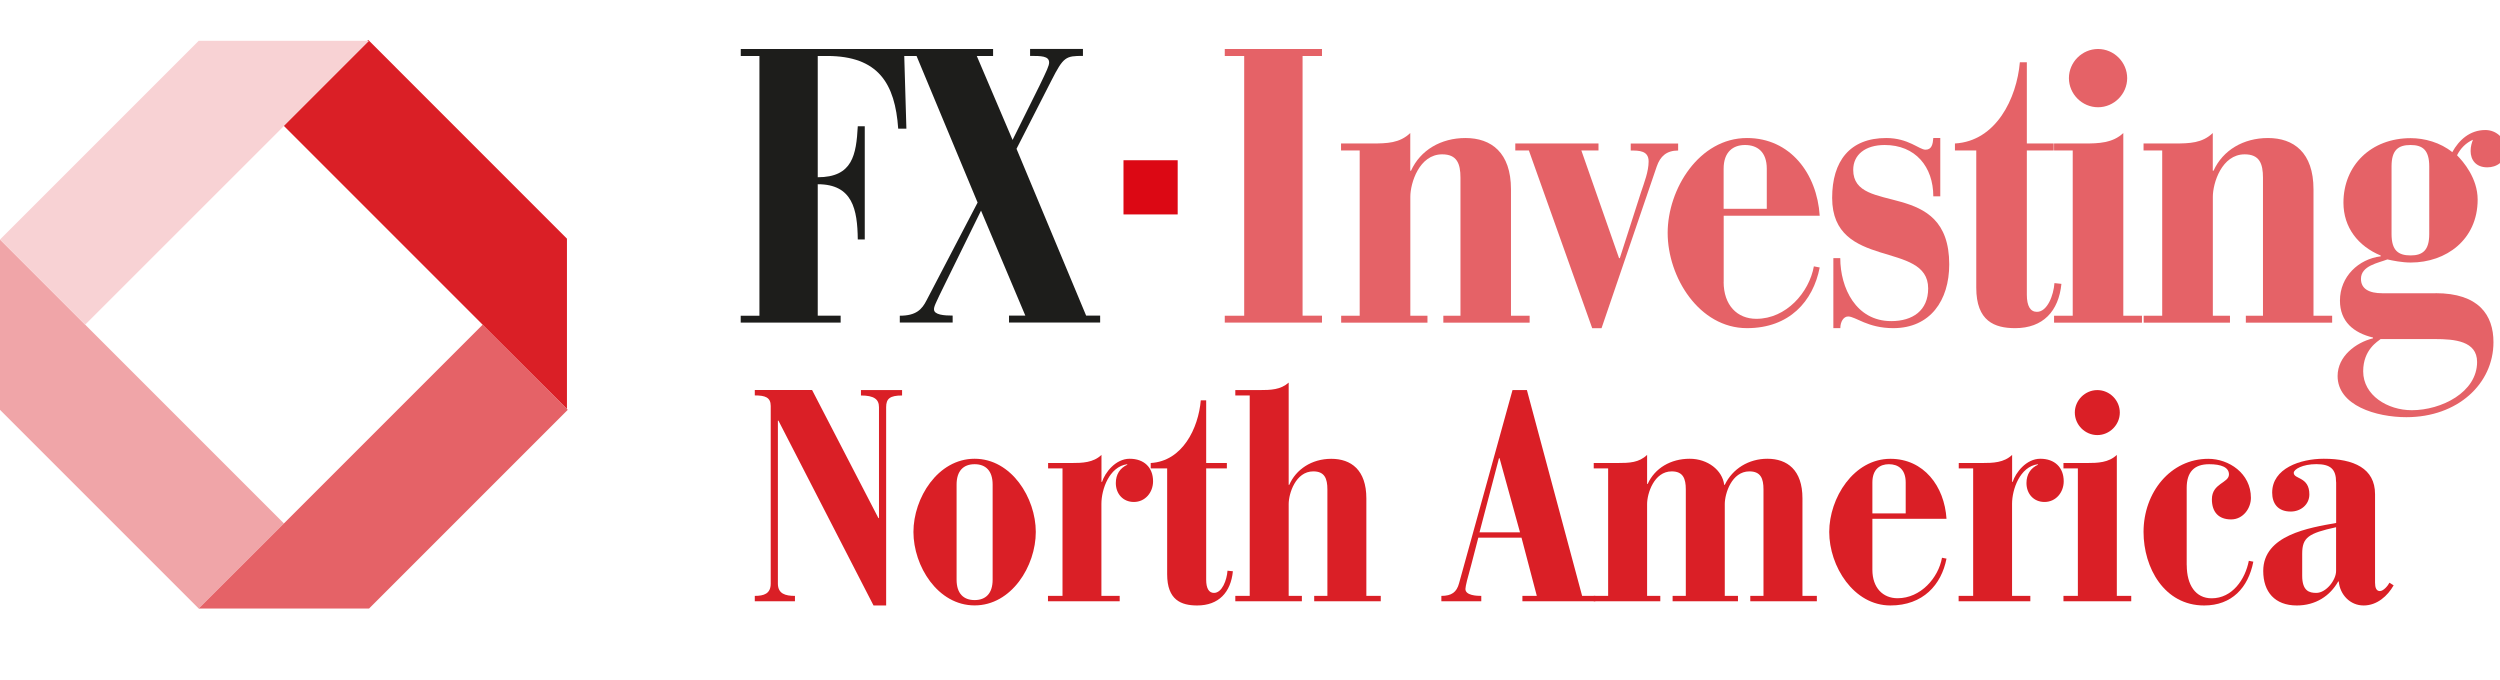 <?xml version="1.0" encoding="utf-8"?>
<!-- Generator: Adobe Illustrator 27.0.0, SVG Export Plug-In . SVG Version: 6.00 Build 0)  -->
<svg version="1.1" id="Layer_1" xmlns="http://www.w3.org/2000/svg" xmlns:xlink="http://www.w3.org/1999/xlink" x="0px" y="0px"
	 viewBox="0 0 393.95 107.13" style="enable-background:new 0 0 393.95 107.13;" xml:space="preserve">
<style type="text/css">
	.st0{fill:#DC0814;}
	.st1{fill:#F0A5A8;}
	.st2{fill:#E56267;}
	.st3{fill:#DA1F26;}
	.st4{fill:#F8D2D4;}
	.st5{enable-background:new    ;}
	.st6{fill:#1D1D1B;}
</style>
<g>
	<rect x="177.04" y="25.25" class="st0" width="8.54" height="8.54"/>
	<g>
		<g>
			<g>
				<polygon class="st1" points="13.42,51.16 0,37.74 0,64.58 31.31,95.89 44.74,82.48 				"/>
			</g>
			<g>
				<polygon class="st2" points="44.74,82.48 31.31,95.89 58.16,95.89 89.47,64.58 76.06,51.16 				"/>
			</g>
			<g>
				<polygon class="st3" points="75.92,51.03 89.34,64.44 89.34,37.61 58.03,6.29 44.6,19.71 				"/>
			</g>
			<g>
				<polygon class="st4" points="44.74,19.85 58.16,6.43 31.31,6.43 0,37.74 13.42,51.16 				"/>
			</g>
		</g>
	</g>
	<g class="st5">
		<path class="st3" d="M118.94,93.9c1.42,0,2.51-0.33,2.51-1.94V63.97c0-1.37-0.9-1.66-2.51-1.66v-0.85h9.03l10.45,20.18h0.09V64.16
			c0-1.23-0.76-1.84-2.84-1.84v-0.85h6.48v0.85c-1.94,0-2.51,0.52-2.51,1.84v31.25h-1.99l-14.98-29.12h-0.09v25.67
			c0,1.61,1.18,1.94,2.69,1.94v0.85h-6.33V93.9z"/>
		<path class="st3" d="M153.58,72.29c5.81,0,9.64,6.19,9.64,11.53c0,5.39-3.83,11.58-9.64,11.58s-9.64-6.19-9.64-11.58
			C143.94,78.49,147.77,72.29,153.58,72.29z M156.42,76.36c0-2.17-1.09-3.21-2.84-3.21s-2.84,1.04-2.84,3.21v14.99
			c0,2.17,1.09,3.21,2.84,3.21s2.84-1.04,2.84-3.21V76.36z"/>
		<path class="st3" d="M165.16,93.9h2.27V73.81h-2.27v-0.85h3.73c1.65,0,3.4-0.05,4.68-1.28v4.25h0.09
			c0.47-1.46,2.13-3.64,4.35-3.64c2.27,0,3.69,1.37,3.69,3.55c0,1.75-1.23,3.26-3.03,3.26c-1.7,0-2.84-1.28-2.84-2.98
			c0-1.37,0.66-2.36,1.8-2.88v-0.09c-2.84,0.38-4.07,3.97-4.07,6.24V93.9h2.88v0.85h-11.3V93.9z"/>
		<path class="st3" d="M183.93,73.81h-2.6v-0.85c5.01-0.28,7.52-5.48,7.89-9.88h0.85v9.88h3.26v0.85h-3.26v17.54
			c0,1.37,0.43,2.08,1.23,2.08c1.28,0,2.03-2.03,2.13-3.5l0.85,0.09c-0.33,3.31-2.22,5.39-5.63,5.39c-2.51,0-4.73-0.85-4.73-4.92
			V73.81z"/>
		<path class="st3" d="M194.66,93.9h2.27V62.32h-2.27v-0.85h3.73c1.89,0,3.4-0.05,4.68-1.18v16.12h0.09
			c1.04-2.41,3.5-4.11,6.62-4.11c3.12,0,5.53,1.75,5.53,6.24V93.9h2.27v0.85h-10.49V93.9h2.08V77.12c0-1.7-0.43-2.84-2.22-2.84
			c-2.79,0-3.88,3.5-3.88,5.15V93.9h2.08v0.85h-10.49V93.9z"/>
		<path class="st3" d="M227.13,93.9c1.61,0,2.41-0.57,2.79-1.99l8.42-30.44h2.27l8.7,32.43h2.08v0.85h-11.49V93.9h2.27l-2.41-9.17
			h-6.81l-1.13,4.35c-0.52,1.84-0.9,3.31-0.9,3.73c0,1.04,1.84,1.09,2.5,1.09v0.85h-6.29V93.9z M236.3,72.2h-0.09l-3.07,11.68h6.38
			L236.3,72.2z"/>
		<path class="st3" d="M251.14,93.9h2.27V73.81h-2.27v-0.85h3.73c1.89,0,3.4-0.05,4.68-1.28v4.58h0.09c1.13-2.5,3.64-3.97,6.62-3.97
			c2.84,0,5.15,1.8,5.44,4.11h0.09c1.23-2.55,3.78-4.11,6.71-4.11c3.12,0,5.53,1.75,5.53,6.24V93.9h2.27v0.85h-10.49V93.9h2.08
			V77.12c0-1.7-0.43-2.84-2.22-2.84c-2.79,0-3.88,3.5-3.88,5.15V93.9h2.08v0.85h-10.3V93.9h2.08V77.12c0-1.7-0.43-2.84-2.22-2.84
			c-2.79,0-3.88,3.5-3.88,5.15V93.9h2.08v0.85h-10.49V93.9z"/>
		<path class="st3" d="M295.05,89.78c0,2.84,1.65,4.49,3.97,4.49c3.64,0,6.43-3.21,7-6.38l0.71,0.14c-0.8,4.11-3.69,7.38-8.84,7.38
			c-5.81,0-9.64-6.19-9.64-11.58c0-5.34,3.83-11.53,9.64-11.53c5.25,0,8.51,4.3,8.84,9.45h-11.68V89.78z M300.3,76.03
			c0-2.08-1.18-2.88-2.65-2.88c-1.42,0-2.6,0.8-2.6,2.88v4.87h5.25V76.03z"/>
		<path class="st3" d="M308.66,93.9h2.27V73.81h-2.27v-0.85h3.73c1.66,0,3.4-0.05,4.68-1.28v4.25h0.09
			c0.47-1.46,2.13-3.64,4.35-3.64c2.27,0,3.69,1.37,3.69,3.55c0,1.75-1.23,3.26-3.03,3.26c-1.7,0-2.84-1.28-2.84-2.98
			c0-1.37,0.66-2.36,1.8-2.88v-0.09c-2.84,0.38-4.07,3.97-4.07,6.24V93.9h2.88v0.85h-11.3V93.9z"/>
		<path class="st3" d="M325.16,93.9h2.27V73.81h-2.27v-0.85h3.73c1.65,0,3.4-0.05,4.68-1.28V93.9h2.27v0.85h-10.68V93.9z
			 M330.5,61.47c1.94,0,3.54,1.61,3.54,3.54c0,1.94-1.61,3.55-3.54,3.55c-1.94,0-3.55-1.61-3.55-3.55
			C326.95,63.08,328.56,61.47,330.5,61.47z"/>
		<path class="st3" d="M344.59,89.08c0,3.07,1.37,5.2,3.92,5.2c3.26,0,5.29-2.98,5.86-5.91l0.71,0.14c-0.8,4.11-3.4,6.9-7.75,6.9
			c-6.29,0-9.55-5.96-9.55-11.58c0-6.24,4.25-11.53,10.21-11.53c3.21,0,6.71,2.27,6.71,6.15c0,1.65-1.23,3.4-3.12,3.4
			c-1.94,0-3.03-1.13-3.03-3.17c0-2.55,2.69-2.55,2.69-3.92c0-1.13-1.23-1.61-3.12-1.61c-2.36,0-3.54,1.23-3.54,3.73V89.08z"/>
		<path class="st3" d="M368.12,75.98c0-2.03-0.85-2.84-3.12-2.84c-2.13,0-3.55,0.8-3.55,1.37c0,1.04,2.46,0.57,2.46,3.4
			c0,1.61-1.37,2.7-2.93,2.7c-2.08,0-2.93-1.32-2.93-2.98c0-3.83,4.44-5.34,8.13-5.34c4.73,0,8.08,1.51,8.08,5.58v13.95
			c0,0.76,0.19,1.32,0.76,1.32s1.28-0.85,1.51-1.32l0.66,0.42c-0.95,1.66-2.6,3.17-4.73,3.17s-3.73-1.7-3.92-3.78h-0.09
			c-1.28,2.27-3.55,3.78-6.52,3.78c-3.45,0-5.29-2.13-5.29-5.44c0-5.67,7.28-6.81,11.49-7.56V75.98z M362.78,90.73
			c0,2.41,1.13,2.7,2.22,2.7c1.56,0,3.12-2.03,3.12-3.45v-6.9c-4.35,0.95-5.34,1.61-5.34,4.16V90.73z"/>
	</g>
	<g class="st5">
		<path class="st6" d="M116.73,49.75h2.94V8.82h-2.94v-1.1h25.73l0.37,12.56h-1.29c-0.49-7.11-3.12-11.46-11.21-11.46h-1.47v19.11
			c5.51,0,6.06-3.55,6.31-8.03h1.1v17.83h-1.1c-0.06-4.72-0.8-8.7-6.31-8.7v20.71h3.61v1.1h-15.75V49.75z"/>
	</g>
	<g class="st5">
		<path class="st6" d="M141.79,49.75c2.57,0,3.49-0.98,4.23-2.45l8.03-15.38l-9.62-23.1h-2.21v-1.1h14.27v1.1h-2.57l5.64,13.23
			l4.23-8.52c1.16-2.39,1.53-3.19,1.53-3.68c0-1.04-1.29-1.04-3-1.04v-1.1h8.33v1.1c-2.7,0-3.06,0.12-4.96,3.86l-5.51,10.78
			l10.97,26.28h2.21v1.1H159v-1.1h2.57l-6.98-16.54l-5.51,11.21c-1.78,3.61-1.9,3.92-1.9,4.35c0,0.86,1.59,0.98,2.94,0.98v1.1h-8.33
			V49.75z"/>
	</g>
	<g class="st5">
		<path class="st2" d="M193,49.75h3.06V8.82H193v-1.1h15.32v1.1h-3.06v40.92h3.06v1.1H193V49.75z"/>
	</g>
	<g class="st5">
		<path class="st2" d="M211.32,49.75h2.94V23.71h-2.94v-1.1h4.84c2.45,0,4.41-0.06,6.07-1.65v5.94h0.12
			c1.47-3.25,4.72-5.15,8.58-5.15c4.04,0,7.17,2.27,7.17,8.09v19.91h2.94v1.1h-13.6v-1.1h2.7V28c0-2.21-0.55-3.68-2.88-3.68
			c-3.62,0-5.02,4.53-5.02,6.68v18.75h2.7v1.1h-13.6V49.75z"/>
		<path class="st2" d="M240.92,23.71h-2.14v-1.1h13.11v1.1h-2.7l5.94,16.97h0.12l3.31-10.29c0.55-1.65,1.23-3.37,1.23-4.96
			c0-1.71-1.53-1.71-2.82-1.71v-1.1h7.47v1.1c-1.84,0-2.82,0.92-3.37,2.51l-8.7,25.49h-1.47L240.92,23.71z"/>
		<path class="st2" d="M271.61,44.42c0,3.68,2.14,5.82,5.15,5.82c4.72,0,8.33-4.17,9.07-8.27l0.92,0.18
			c-1.04,5.33-4.78,9.56-11.46,9.56c-7.54,0-12.5-8.03-12.5-15.01c0-6.92,4.96-14.95,12.5-14.95c6.8,0,11.03,5.58,11.46,12.25
			h-15.13V44.42z M278.41,26.59c0-2.7-1.53-3.74-3.43-3.74c-1.84,0-3.37,1.04-3.37,3.74v6.31h6.8V26.59z"/>
		<path class="st2" d="M288.89,40.68h1.1c0,4.66,2.45,9.92,8.03,9.92c3.37,0,5.82-1.65,5.82-5.15c0-7.6-15.13-2.82-15.13-14.27
			c0-5.76,2.76-9.43,8.52-9.43c3.49,0,5.21,1.84,6.19,1.84c0.98,0,1.16-0.86,1.23-1.84h1.1v9.19h-1.1c0-4.66-2.82-8.09-7.66-8.09
			c-3.06,0-4.96,1.53-4.96,3.92c0,7.35,15.13,1.16,15.13,14.89c0,5.7-3,10.05-8.82,10.05c-4.04,0-5.94-1.84-7.11-1.84
			c-0.74,0-1.23,0.86-1.23,1.84h-1.1V40.68z"/>
		<path class="st2" d="M311.43,23.71h-3.37v-1.1c6.49-0.37,9.74-7.11,10.23-12.8h1.1v12.8h4.23v1.1h-4.23v22.73
			c0,1.78,0.55,2.7,1.59,2.7c1.65,0,2.63-2.63,2.76-4.53l1.1,0.12c-0.43,4.29-2.88,6.98-7.29,6.98c-3.25,0-6.13-1.1-6.13-6.37V23.71
			z"/>
		<path class="st2" d="M323.68,49.75h2.94V23.71h-2.94v-1.1h4.84c2.14,0,4.41-0.06,6.07-1.65v28.79h2.94v1.1h-13.85V49.75z
			 M330.61,7.72c2.51,0,4.59,2.08,4.59,4.59s-2.08,4.59-4.59,4.59s-4.59-2.08-4.59-4.59S328.1,7.72,330.61,7.72z"/>
		<path class="st2" d="M337.78,49.75h2.94V23.71h-2.94v-1.1h4.84c2.45,0,4.41-0.06,6.07-1.65v5.94h0.12
			c1.47-3.25,4.72-5.15,8.58-5.15c4.04,0,7.17,2.27,7.17,8.09v19.91h2.94v1.1h-13.6v-1.1h2.7V28c0-2.21-0.55-3.68-2.88-3.68
			c-3.62,0-5.02,4.53-5.02,6.68v18.75h2.7v1.1h-13.6V49.75z"/>
		<path class="st2" d="M383.79,46.2c6.8,0,9.13,3.43,9.13,7.72c0,6.56-5.64,11.82-13.72,11.82c-4.78,0-10.84-1.84-10.84-6.49
			c0-3.12,2.88-5.27,5.58-5.94v-0.12c-3.06-0.74-5.21-2.51-5.21-5.82c0-3.8,2.94-6.55,6.43-6.98v-0.12
			c-3.55-1.47-5.88-4.41-5.88-8.33c0-5.88,4.35-10.17,10.6-10.17c2.14,0,4.66,0.67,6.55,2.21c1.04-1.9,2.76-3.49,5.21-3.49
			c1.78,0,3.19,1.35,3.19,3.12c0,1.9-1.41,2.76-2.88,2.76c-1.84,0-2.63-1.22-2.63-2.57c0-0.73,0.18-1.29,0.37-1.78
			c-1.1,0.49-1.96,1.35-2.51,2.45c0.98,0.98,3.25,3.62,3.25,6.98c0,6.31-4.96,9.92-10.54,9.92c-1.41,0-2.88-0.31-3.68-0.49
			c-1.41,0.55-4.17,0.98-4.17,3.06c0,1.59,1.29,2.27,3.37,2.27H383.79z M375.15,53.42c-0.43,0.37-2.76,1.65-2.76,5.09
			c0,3.8,3.86,6.13,7.66,6.13c4.66,0,10.29-2.82,10.29-7.6c0-3.31-3.55-3.61-6.62-3.61H375.15z M376.86,36.88
			c0,2.57,1.04,3.37,3,3.37c1.9,0,2.94-0.8,2.94-3.37V26.22c0-2.57-1.04-3.37-2.94-3.37c-1.96,0-3,0.8-3,3.37V36.88z"/>
	</g>
</g>
</svg>
